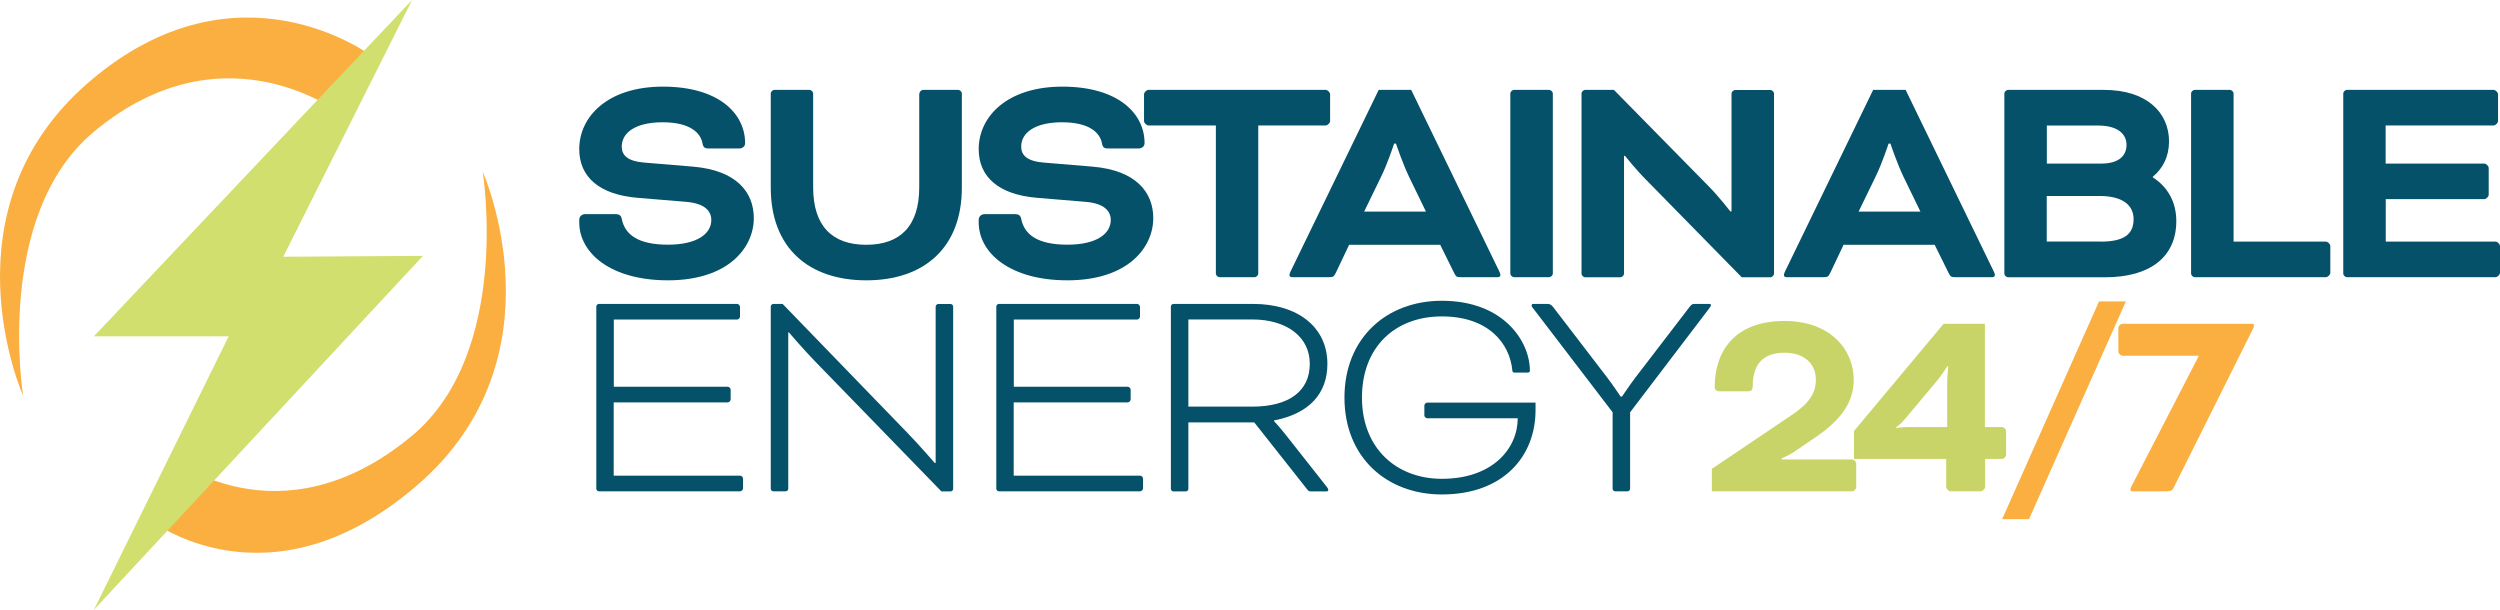 <?xml version="1.0" encoding="UTF-8"?>
<svg id="Layer_1" xmlns="http://www.w3.org/2000/svg" version="1.1" viewBox="0 0 230 56.1">
  <!-- Generator: Adobe Illustrator 29.6.1, SVG Export Plug-In . SVG Version: 2.1.1 Build 9)  -->
  <defs>
    <style>
      .st0 {
        fill: #d0df6e;
      }

      .st1 {
        fill: #05516a;
      }

      .st2 {
        fill: #faaf40;
      }

      .st3 {
        fill: #c8d467;
      }
    </style>
  </defs>
  <g>
    <path class="st1" d="M56.63,19.7c.34,0,.52.14.57.43.29,1.47,1.52,2.38,4.25,2.38s3.99-1.03,3.99-2.27c0-.8-.57-1.52-2.3-1.67l-4.48-.37c-3.5-.29-5.37-1.9-5.37-4.48,0-2.99,2.61-5.75,7.7-5.75s7.56,2.44,7.56,5.2c0,.26-.2.49-.55.49h-2.84c-.29,0-.46-.09-.52-.43-.17-1.01-1.15-1.98-3.68-1.98s-3.76.98-3.76,2.24c0,.78.52,1.35,2.1,1.47l4.45.37c4.02.34,5.6,2.36,5.6,4.74,0,2.7-2.33,5.72-7.9,5.72-5.26,0-8.16-2.5-8.16-5.34v-.23c0-.29.23-.52.55-.52h2.79Z"/>
    <path class="st1" d="M84.59,8.61c0-.17.17-.34.34-.34h3.22c.17,0,.34.17.34.34v8.65c0,5.57-3.51,8.53-8.79,8.53s-8.79-2.96-8.79-8.53v-8.65c0-.17.17-.34.34-.34h3.22c.17,0,.34.17.34.34v8.62c0,3.56,1.75,5.29,4.88,5.29s4.88-1.72,4.88-5.29v-8.62Z"/>
    <path class="st1" d="M93.38,19.7c.34,0,.52.14.57.43.29,1.47,1.52,2.38,4.25,2.38s3.99-1.03,3.99-2.27c0-.8-.57-1.52-2.3-1.67l-4.48-.37c-3.5-.29-5.37-1.9-5.37-4.48,0-2.99,2.61-5.75,7.7-5.75s7.56,2.44,7.56,5.2c0,.26-.2.49-.55.49h-2.84c-.29,0-.46-.09-.52-.43-.17-1.01-1.15-1.98-3.68-1.98s-3.76.98-3.76,2.24c0,.78.52,1.35,2.1,1.47l4.45.37c4.02.34,5.6,2.36,5.6,4.74,0,2.7-2.33,5.72-7.9,5.72-5.26,0-8.16-2.5-8.16-5.34v-.23c0-.29.23-.52.55-.52h2.79Z"/>
    <path class="st1" d="M105.65,11.54c-.17,0-.4-.23-.4-.4v-2.47c0-.17.23-.4.4-.4h16.32c.17,0,.4.23.4.4v2.47c0,.17-.23.4-.4.4h-6.21v13.62c0,.17-.17.34-.34.34h-3.22c-.17,0-.34-.17-.34-.34v-13.62h-6.21Z"/>
    <path class="st1" d="M132.51,22.52h-8.39l-1.24,2.61c-.17.34-.26.37-.6.37h-3.42c-.17,0-.23-.11-.23-.2s.06-.23.11-.34l8.1-16.69h2.99l8.1,16.69c.06.11.11.26.11.34s-.06.2-.23.2h-3.42c-.35,0-.43-.03-.6-.37l-1.29-2.61ZM125.5,19.47h5.69l-1.55-3.19c-.6-1.24-1.21-3.07-1.21-3.07h-.17s-.6,1.84-1.21,3.07l-1.55,3.19Z"/>
    <path class="st1" d="M142.86,25.16c0,.17-.17.34-.35.34h-3.22c-.17,0-.34-.17-.34-.34V8.61c0-.17.17-.34.34-.34h3.22c.17,0,.35.17.35.34v16.55Z"/>
    <path class="st1" d="M160.24,25.51l-8.79-8.96c-.92-.92-1.95-2.21-1.95-2.21h-.09v10.83c0,.17-.17.34-.35.34h-3.22c-.17,0-.34-.17-.34-.34V8.61c0-.17.17-.34.34-.34h2.64l8.7,8.85c.95.95,2.01,2.33,2.01,2.33h.11v-10.83c0-.17.17-.34.35-.34h3.22c.17,0,.34.17.34.34v16.55c0,.17-.17.34-.34.34h-2.64Z"/>
    <path class="st1" d="M178,22.52h-8.39l-1.24,2.61c-.17.34-.26.37-.6.37h-3.42c-.17,0-.23-.11-.23-.2s.06-.23.11-.34l8.1-16.69h2.99l8.1,16.69c.06.11.11.26.11.34s-.06.2-.23.2h-3.42c-.35,0-.43-.03-.6-.37l-1.29-2.61ZM170.99,19.47h5.69l-1.55-3.19c-.6-1.24-1.21-3.07-1.21-3.07h-.17s-.6,1.84-1.21,3.07l-1.55,3.19Z"/>
    <path class="st1" d="M184.75,25.51c-.17,0-.35-.17-.35-.34V8.61c0-.17.17-.34.35-.34h8.82c3.91,0,5.98,2.07,5.98,4.74,0,1.38-.55,2.47-1.49,3.25v.06c1.35.86,2.16,2.24,2.16,4.02,0,3.3-2.41,5.17-6.55,5.17h-8.91ZM188.31,11.54v3.51h5c1.72,0,2.33-.8,2.33-1.72,0-.98-.78-1.78-2.61-1.78h-4.71ZM193.25,22.23c2.18,0,3.04-.69,3.04-2.07,0-1.26-.98-2.13-3.13-2.13h-4.86v4.19h4.94Z"/>
    <path class="st1" d="M205.49,22.23h8.5c.17,0,.4.23.4.4v2.47c0,.17-.23.4-.4.4h-12.07c-.17,0-.34-.17-.34-.34V8.61c0-.17.17-.34.34-.34h3.22c.17,0,.35.17.35.34v13.62Z"/>
    <path class="st1" d="M219.49,18.32v3.91h10.11c.17,0,.4.23.4.4v2.47c0,.17-.23.4-.4.4h-13.68c-.17,0-.34-.17-.34-.34V8.61c0-.17.17-.34.34-.34h13.5c.17,0,.4.23.4.4v2.47c0,.17-.23.4-.4.4h-9.94v3.51h9.08c.17,0,.4.23.4.4v2.47c0,.17-.23.4-.4.4h-9.08Z"/>
    <path class="st1" d="M56.46,37.01v6.75h11.64c.11,0,.26.14.26.26v.92c0,.11-.14.26-.26.26h-13.01c-.11,0-.23-.11-.23-.23v-16.78c0-.11.12-.23.23-.23h12.73c.11,0,.26.14.26.26v.92c0,.11-.14.26-.26.26h-11.35v6.18h10.49c.11,0,.26.14.26.26v.92c0,.11-.14.26-.26.26h-10.49Z"/>
    <path class="st1" d="M86.6,45.2l-11.61-11.95c-.98-1.01-2.3-2.53-2.41-2.67h-.06v14.39c0,.12-.11.23-.23.23h-1.15c-.11,0-.23-.11-.23-.23v-16.78c0-.11.12-.23.23-.23h.86l11.46,11.84c1.09,1.12,2.56,2.82,2.53,2.79h.09v-14.39c0-.11.12-.23.23-.23h1.15c.12,0,.23.11.23.23v16.78c0,.12-.11.23-.23.23h-.86Z"/>
    <path class="st1" d="M93.26,37.01v6.75h11.64c.11,0,.26.14.26.26v.92c0,.11-.14.26-.26.26h-13.01c-.11,0-.23-.11-.23-.23v-16.78c0-.11.12-.23.23-.23h12.73c.11,0,.26.14.26.26v.92c0,.11-.14.26-.26.26h-11.35v6.18h10.49c.11,0,.26.14.26.26v.92c0,.11-.14.26-.26.26h-10.49Z"/>
    <path class="st1" d="M107.72,28.19c0-.11.12-.23.23-.23h7.33c4.11,0,6.84,2.13,6.84,5.52,0,2.7-1.64,4.57-4.91,5.2v.06s.49.52,1.06,1.24l3.76,4.77c.14.17.17.26.17.32,0,.09-.06.14-.17.14h-1.41c-.2,0-.23-.03-.37-.2l-4.86-6.15h-6.06v6.12c0,.12-.11.23-.23.23h-1.15c-.11,0-.23-.11-.23-.23v-16.78ZM109.33,29.4v8.01h5.86c3.42,0,5.31-1.44,5.31-3.94s-2.15-4.08-5.29-4.08h-5.89Z"/>
    <path class="st1" d="M141.27,37.73c0,4.25-2.96,7.76-8.62,7.76-5.08,0-8.96-3.42-8.96-8.91s3.88-8.91,8.96-8.91c5.66,0,8.1,3.71,8.1,6.44,0,.12-.09.17-.26.17h-1.15c-.09,0-.2-.03-.2-.17-.23-2.5-2.18-5-6.49-5s-7.35,2.82-7.35,7.47,3.16,7.47,7.35,7.47c4.71,0,6.98-2.82,6.98-5.57h-8.33c-.12,0-.26-.14-.26-.26v-.92c0-.12.14-.26.26-.26h9.97v.69Z"/>
    <path class="st1" d="M141.08,28.42c-.09-.11-.17-.23-.17-.32s.06-.14.14-.14h1.32c.2,0,.34.06.52.29l5,6.52c.57.75.95,1.35,1.21,1.72h.12c.32-.46.69-1.03,1.21-1.72l5-6.52c.2-.26.26-.29.49-.29h1.35c.09,0,.14.06.14.14,0,.06-.12.2-.2.32l-7.24,9.51v7.04c0,.12-.12.23-.23.23h-1.15c-.12,0-.23-.11-.23-.23v-7.04l-7.27-9.51Z"/>
    <path class="st3" d="M157.51,43.12l7.29-4.91c1.54-1.03,2.26-1.95,2.26-3.29,0-1.41-1.03-2.47-2.88-2.47-2.06,0-2.93,1.16-2.93,3.06,0,.36-.15.49-.41.49h-2.65c-.28,0-.44-.18-.44-.36,0-3.34,1.85-6.11,6.42-6.11,4.26,0,6.37,2.67,6.37,5.39,0,2.11-1.16,3.72-3.6,5.37l-2.05,1.39c-.28.18-.98.49-.98.49v.1h6.5c.15,0,.36.21.36.36v2.21c0,.15-.21.36-.36.36h-12.92v-2.08Z"/>
    <path class="st3" d="M182.63,42.22v2.59c0,.15-.23.39-.39.39h-2.8c-.15,0-.39-.23-.39-.39v-2.59h-8.48v-2.57l8.24-9.86h3.8v9.5h1.59c.15,0,.36.21.36.36v2.21c0,.15-.21.36-.36.36h-1.59ZM179.14,39.29v-3.98c0-.62.1-1.59.1-1.59l-.08-.03s-.54.85-.93,1.31l-3.06,3.65c-.41.46-.74.67-.74.67l.03.05s.64-.08,1-.08h3.67Z"/>
    <path class="st2" d="M193.11,27.73h2.47l-8.91,20.03h-2.47l8.91-20.03Z"/>
    <path class="st2" d="M195.25,32.72c-.15,0-.36-.21-.36-.36v-2.21c0-.15.21-.36.36-.36h12.1v.31l-7.4,14.82c-.08.15-.21.28-.59.28h-3.21c-.1,0-.15-.1-.15-.15s0-.13.08-.28l6.19-11.99v-.05h-7.01Z"/>
  </g>
  <path class="st2" d="M2.13,36.41S-5.52,19.34,8.18,7.55c13.7-11.79,26.04-2.38,26.04-2.38l-2.47,5.56s-10.89-8.78-23.1,1.38C-.58,19.79,2.13,36.41,2.13,36.41Z"/>
  <path class="st2" d="M44.41,15.8s7.65,17.07-6.05,28.86c-13.7,11.79-24.61,3.14-24.61,3.14l1.83-5.77s10.1,8.22,22.31-1.93c9.22-7.67,6.52-24.29,6.52-24.29Z"/>
  <polygon class="st0" points="37.91 0 8.64 30.94 21.04 30.94 8.64 56.1 38.91 23.54 26.06 23.62 37.91 0"/>
</svg>